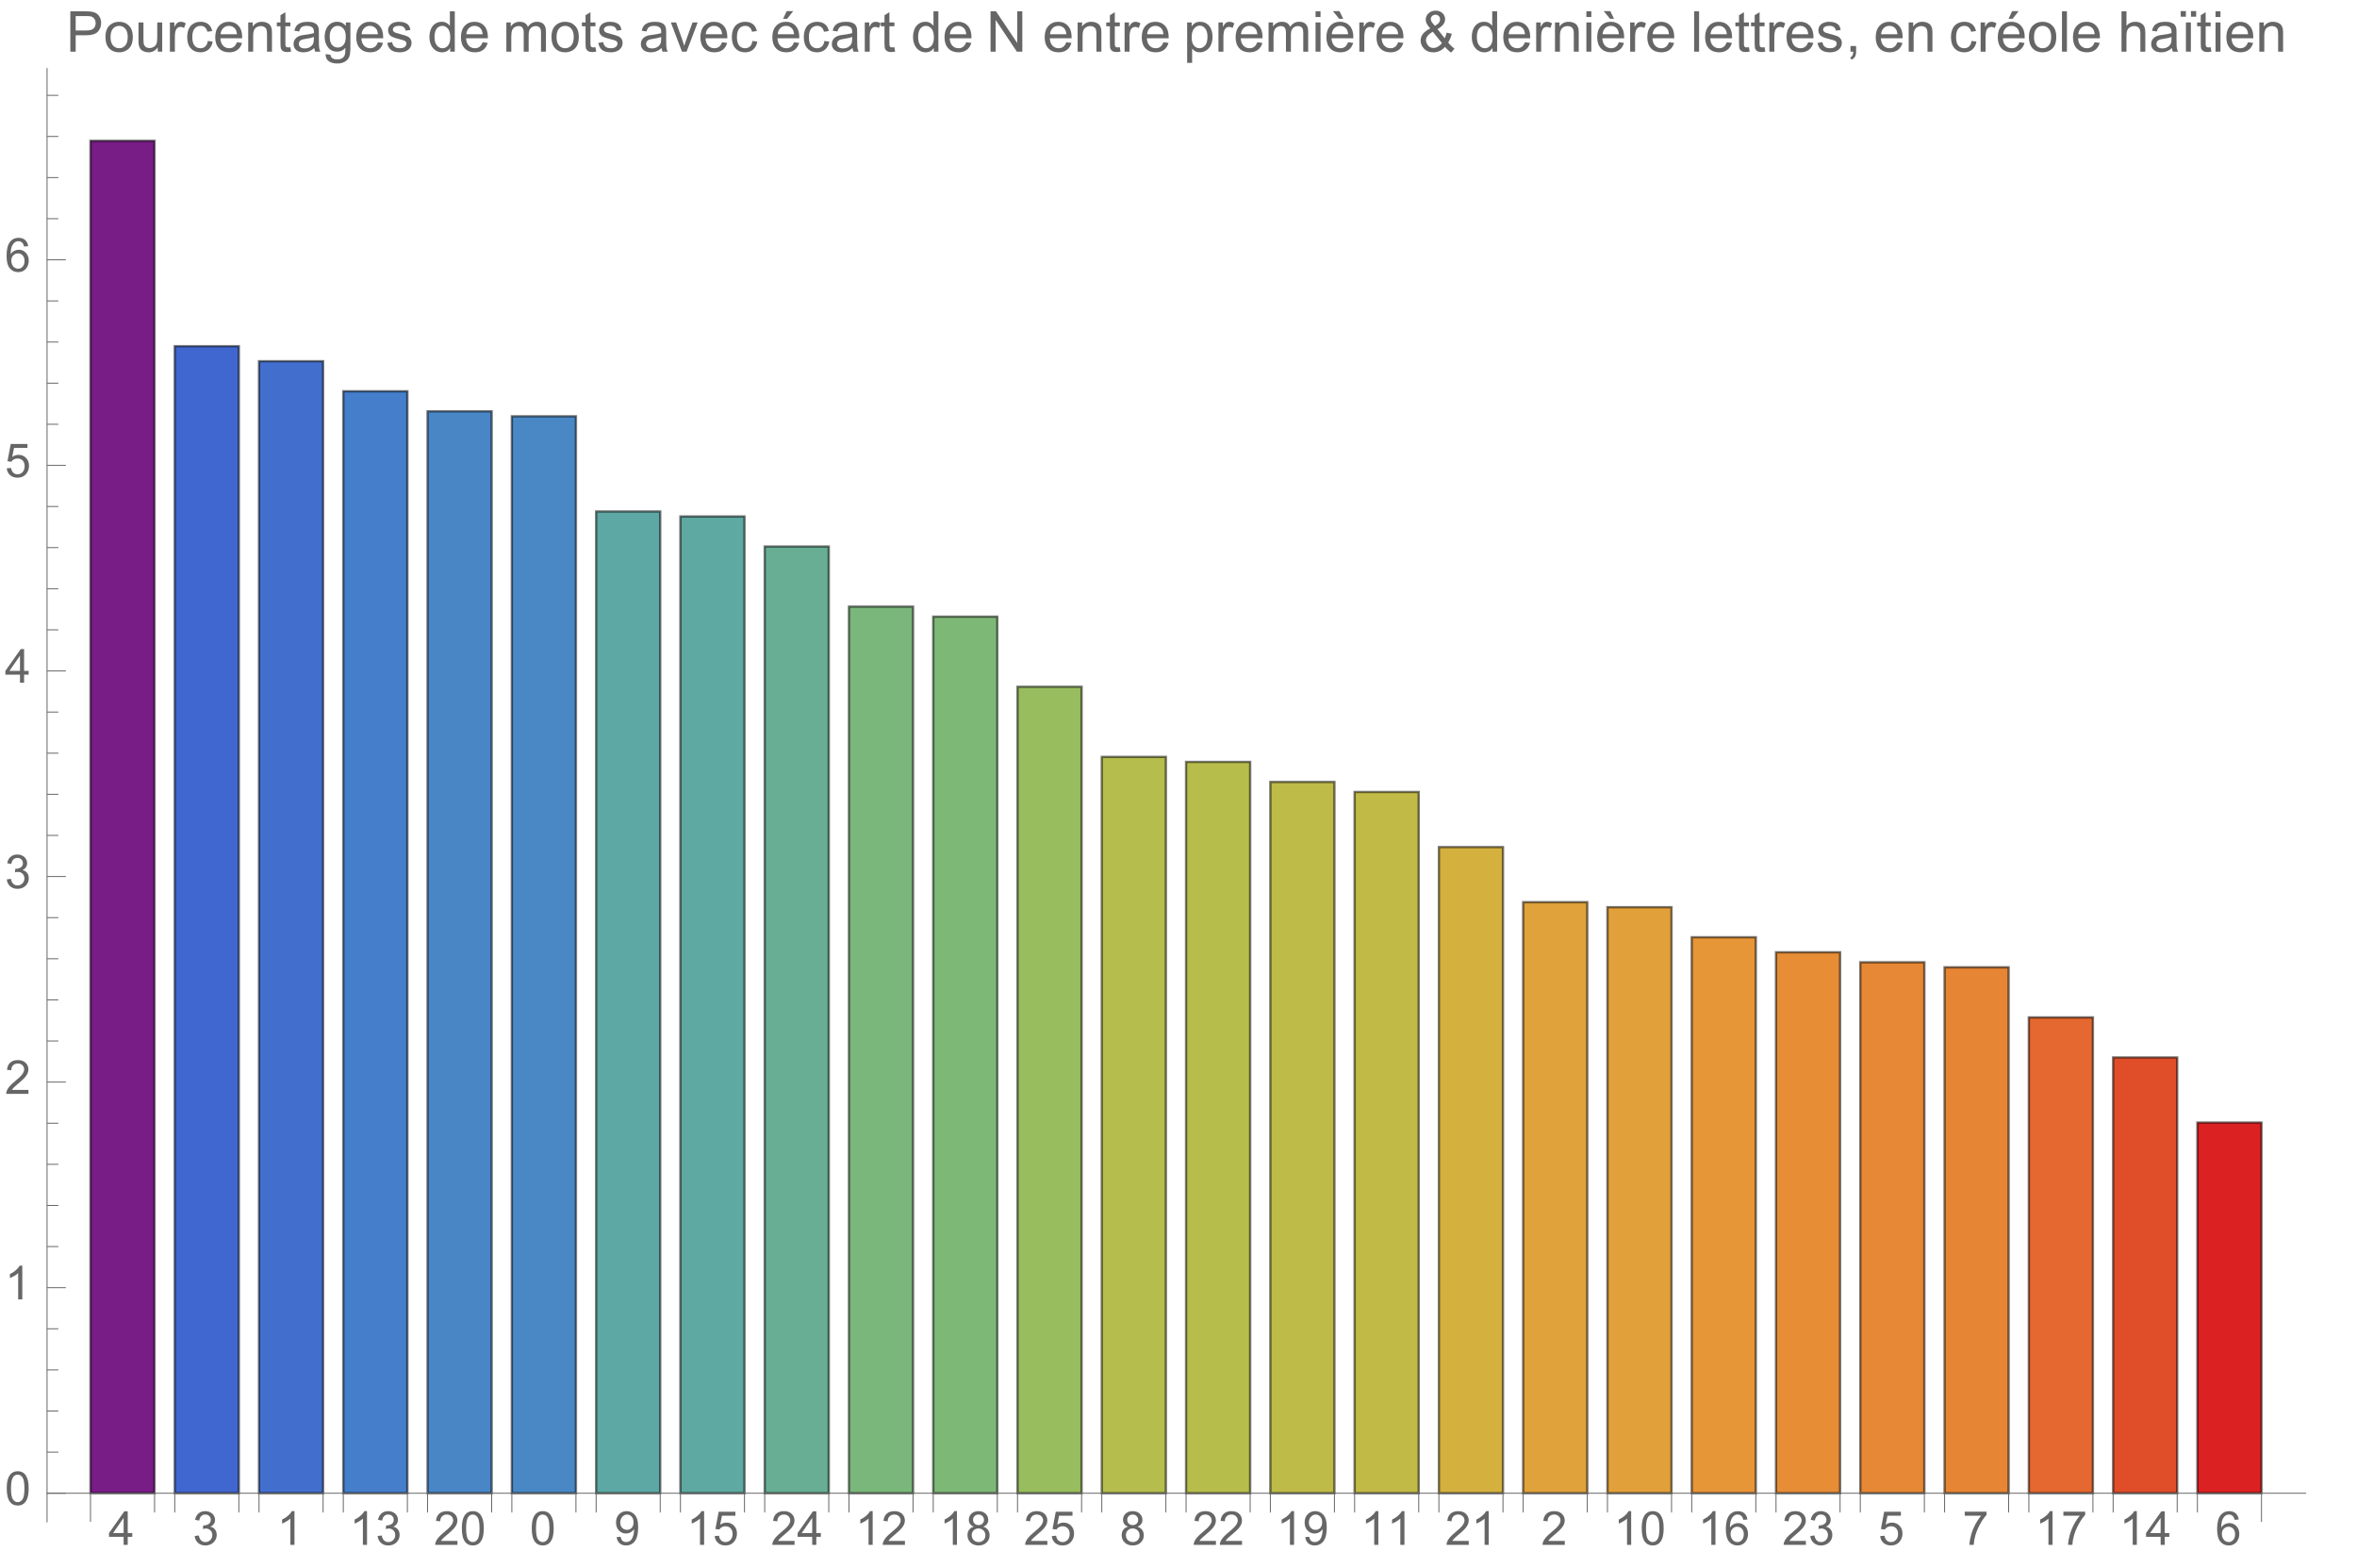 <svg preserveAspectRatio="xMidYMin" viewBox="0 0 502 334" xmlns="http://www.w3.org/2000/svg" xmlns:xlink="http://www.w3.org/1999/xlink"><symbol id="a" overflow="visible"><path d="m3.234 0v-1.715h-3.109v-.805l3.27-4.637h.715v4.637h.969v.805h-.969v1.715zm0-2.52v-3.227l-2.242 3.227zm0 0"/></symbol><symbol id="b" overflow="visible"><path d="m.422-1.891.875-.117c.102.5.273.859.516 1.078s.539.328.887.328c.414 0 .762-.141 1.047-.43.285-.285.43-.641.43-1.062 0-.406-.133-.738-.395-1-.266-.262-.602-.391-1.008-.391-.164 0-.371.031-.621.094l.098-.77c.059.008.105.012.141.012.375 0 .715-.102 1.012-.297.301-.195.449-.496.449-.902 0-.32-.109-.59-.328-.801-.219-.211-.496-.316-.844-.316-.34 0-.625.105-.852.324-.23.215-.375.535-.441.965l-.879-.156c.109-.59.352-1.047.734-1.371.379-.324.852-.484 1.418-.484.391 0 .75.082 1.082.25.328.168.578.398.754.688.172.289.262.598.262.922 0 .309-.086.594-.25.844-.168.254-.414.457-.738.609.422.098.754.297.988.605.234.309.352.691.352 1.156 0 .625-.23 1.152-.688 1.59-.453.434-1.031.648-1.727.648-.629 0-1.148-.184-1.566-.559-.414-.375-.652-.859-.707-1.457zm0 0"/></symbol><symbol id="c" overflow="visible"><path d="m3.727 0h-.879v-5.602c-.211.203-.488.406-.832.605-.344.203-.652.355-.926.457v-.852c.492-.23.922-.512 1.289-.84.367-.328.629-.648.781-.957h.566zm0 0"/></symbol><symbol id="d" overflow="visible"><path d="m5.035-.844v.844h-4.73c-.008-.211.027-.414.102-.609.121-.324.312-.641.578-.953s.648-.672 1.148-1.086c.777-.637 1.305-1.141 1.578-1.516.273-.371.41-.723.41-1.055 0-.348-.125-.645-.375-.883-.246-.238-.574-.359-.973-.359-.422 0-.762.129-1.016.383-.254.254-.383.605-.387 1.055l-.902-.094c.062-.672.293-1.188.699-1.539.402-.355.945-.531 1.625-.531.688 0 1.23.191 1.629.57.402.383.602.855.602 1.418 0 .285-.059.566-.176.844-.117.277-.312.566-.582.875-.273.305-.723.727-1.355 1.258-.527.441-.867.742-1.016.902-.148.156-.273.316-.371.477zm0 0"/></symbol><symbol id="e" overflow="visible"><path d="m.414-3.531c0-.844.09-1.527.262-2.043.176-.516.434-.914.777-1.191.344-.281.773-.422 1.297-.422.383 0 .719.078 1.008.23.289.156.531.379.719.672.188.289.336.645.445 1.062.109.418.16.984.16 1.691 0 .84-.086 1.52-.258 2.035s-.43.914-.773 1.195c-.344.281-.777.422-1.301.422-.691 0-1.234-.246-1.625-.742-.473-.594-.711-1.566-.711-2.91zm.906 0c0 1.176.137 1.957.41 2.348.277.387.613.582 1.02.582.402 0 .742-.195 1.016-.586.277-.391.414-1.172.414-2.344 0-1.18-.137-1.961-.414-2.348-.273-.387-.617-.582-1.027-.582-.402 0-.727.172-.965.516-.305.434-.453 1.238-.453 2.414zm0 0"/></symbol><symbol id="f" overflow="visible"><path d="m.547-1.656.844-.078c.07.398.211.688.41.867.203.18.461.266.777.266.27 0 .508-.062.711-.184.203-.125.371-.289.5-.496.129-.207.238-.484.328-.836.086-.352.133-.711.133-1.078 0-.039-.004-.094-.008-.172-.176.277-.414.504-.719.68-.305.172-.633.262-.988.262-.594 0-1.094-.215-1.504-.645-.41-.43-.617-.996-.617-1.699 0-.727.215-1.312.645-1.754.426-.441.965-.664 1.605-.664.469 0 .895.125 1.277.375.387.25.68.609.879 1.074.203.465.301 1.133.301 2.012 0 .914-.098 1.645-.297 2.188-.199.539-.492.953-.887 1.234-.391.285-.852.426-1.379.426-.559 0-1.016-.156-1.371-.465-.355-.312-.57-.75-.641-1.312zm3.598-3.156c0-.508-.133-.906-.402-1.203-.27-.297-.59-.445-.969-.445-.391 0-.73.16-1.02.48-.289.316-.434.73-.434 1.238 0 .457.137.828.41 1.113.277.285.613.426 1.02.426s.742-.141 1.004-.426c.262-.285.391-.68.391-1.184zm0 0"/></symbol><symbol id="g" overflow="visible"><path d="m.414-1.875.922-.078c.07.449.23.785.477 1.012.25.227.551.34.902.34.422 0 .781-.16 1.074-.477.293-.32.438-.742.438-1.27 0-.504-.141-.898-.422-1.188-.281-.289-.648-.434-1.105-.434-.281 0-.539.062-.766.191-.227.129-.406.297-.535.5l-.828-.105.695-3.68h3.559v.844h-2.855l-.387 1.922c.43-.301.879-.449 1.352-.449.625 0 1.152.215 1.582.648s.645.992.645 1.672c0 .648-.188 1.207-.566 1.68-.457.578-1.086.867-1.879.867-.652 0-1.184-.18-1.594-.547-.41-.363-.648-.848-.707-1.449zm0 0"/></symbol><symbol id="h" overflow="visible"><path d="m1.766-3.883c-.363-.133-.633-.324-.809-.57s-.262-.543-.262-.891c0-.52.184-.957.559-1.312s.875-.531 1.496-.531c.625 0 1.125.18 1.508.543.383.363.57.805.57 1.328 0 .332-.086.621-.262.867-.172.246-.438.434-.793.566.441.145.773.375 1.004.695.23.32.344.699.344 1.141 0 .613-.215 1.129-.648 1.543-.434.418-1.004.625-1.707.625-.707 0-1.277-.207-1.711-.625-.434-.418-.648-.941-.648-1.566 0-.465.117-.855.352-1.168.238-.316.574-.531 1.008-.645zm-.172-1.488c0 .34.105.613.324.832.219.215.504.32.852.32.34 0 .613-.105.832-.32.215-.211.324-.473.324-.781 0-.324-.113-.594-.336-.816-.223-.219-.5-.328-.832-.328-.336 0-.613.105-.836.324-.219.215-.328.469-.328.77zm-.285 3.305c0 .25.059.496.18.73.117.234.293.414.527.543.234.129.488.191.758.191.422 0 .766-.133 1.039-.406.273-.27.41-.613.41-1.027 0-.426-.141-.773-.422-1.051-.281-.277-.633-.414-1.059-.414-.414 0-.754.137-1.027.41-.27.273-.406.613-.406 1.023zm0 0"/></symbol><symbol id="i" overflow="visible"><path d="m4.977-5.406-.875.07c-.078-.344-.188-.598-.332-.754-.238-.25-.531-.375-.879-.375-.281 0-.527.078-.738.234-.277.203-.492.496-.652.883-.16.387-.242.941-.25 1.656.211-.324.469-.562.777-.719.305-.156.625-.234.961-.234.586 0 1.086.215 1.496.648.414.43.617.988.617 1.672 0 .449-.098.867-.289 1.254-.195.383-.461.68-.797.883-.34.207-.727.309-1.156.309-.73 0-1.328-.27-1.789-.809-.461-.539-.695-1.426-.695-2.664 0-1.383.258-2.387.766-3.016.445-.547 1.047-.82 1.805-.82.562 0 1.023.156 1.383.473s.574.754.648 1.309zm-3.59 3.086c0 .305.062.594.191.871.129.277.309.488.539.633.234.145.477.215.73.215.371 0 .688-.148.957-.449.266-.301.398-.707.398-1.219 0-.496-.133-.887-.395-1.172-.262-.285-.598-.426-.996-.426s-.734.141-1.012.426c-.277.285-.414.66-.414 1.121zm0 0"/></symbol><symbol id="j" overflow="visible"><path d="m.473-6.219v-.848h4.637v.684c-.457.484-.91 1.129-1.355 1.934-.449.805-.793 1.633-1.039 2.48-.176.602-.289 1.258-.336 1.969h-.902c.008-.562.117-1.242.328-2.039.211-.797.516-1.57.914-2.309.395-.742.816-1.363 1.262-1.871zm0 0"/></symbol><symbol id="k" overflow="visible"><path d="m.926 0v-8.59h3.238c.57 0 1.008.027 1.309.082.422.07.777.203 1.059.402.285.195.516.473.691.828.172.355.262.746.262 1.172 0 .73-.234 1.348-.699 1.855-.465.504-1.305.758-2.52.758h-2.203v3.492zm1.137-4.508h2.219c.734 0 1.258-.133 1.566-.406.309-.273.465-.66.465-1.156 0-.359-.094-.668-.273-.922-.184-.258-.422-.426-.719-.508-.191-.051-.547-.078-1.062-.078h-2.195zm0 0"/></symbol><symbol id="l" overflow="visible"><path d="m.398-3.109c0-1.152.32-2.008.961-2.562.535-.461 1.188-.691 1.957-.691.855 0 1.555.281 2.098.84.543.562.812 1.336.812 2.324 0 .801-.117 1.43-.359 1.891-.238.457-.59.816-1.047 1.066-.461.254-.961.383-1.504.383-.871 0-1.574-.281-2.113-.836-.535-.559-.805-1.367-.805-2.414zm1.086 0c0 .797.172 1.391.52 1.789.348.395.785.594 1.312.594.523 0 .957-.199 1.309-.598.348-.398.52-1.004.52-1.824 0-.77-.176-1.352-.523-1.746-.352-.398-.785-.598-1.305-.598-.527 0-.965.199-1.312.594-.348.395-.52.992-.52 1.789zm0 0"/></symbol><symbol id="m" overflow="visible"><path d="m4.867 0v-.914c-.484.703-1.141 1.055-1.973 1.055-.367 0-.711-.07-1.027-.211-.32-.141-.555-.316-.711-.531-.152-.211-.262-.473-.324-.781-.043-.207-.066-.535-.066-.984v-3.855h1.055v3.449c0 .551.023.922.066 1.117.066.277.207.492.422.652.215.156.48.238.797.238.316 0 .613-.082.891-.246.277-.16.473-.383.59-.66.113-.281.172-.688.172-1.219v-3.332h1.055v6.223zm0 0"/></symbol><symbol id="n" overflow="visible"><path d="m.781 0v-6.223h.945v.941c.242-.441.469-.73.672-.871.207-.141.43-.211.68-.211.355 0 .715.113 1.082.34l-.363.977c-.258-.152-.516-.227-.773-.227-.23 0-.438.07-.621.207-.184.141-.316.332-.395.578-.117.375-.172.785-.172 1.23v3.258zm0 0"/></symbol><symbol id="o" overflow="visible"><path d="m4.852-2.281 1.039.137c-.113.715-.406 1.273-.871 1.68-.469.402-1.043.605-1.723.605-.852 0-1.535-.277-2.051-.836-.52-.555-.777-1.352-.777-2.391 0-.672.109-1.262.336-1.766.223-.504.559-.883 1.016-1.133.453-.254.949-.379 1.484-.379.676 0 1.227.172 1.656.512.43.344.707.828.828 1.457l-1.023.16c-.098-.418-.273-.734-.52-.945-.25-.211-.551-.316-.902-.316-.531 0-.961.191-1.293.57-.332.383-.496.984-.496 1.809 0 .836.156 1.445.477 1.82.32.379.742.57 1.258.57.414 0 .758-.125 1.035-.383.277-.254.453-.641.527-1.172zm0 0"/></symbol><symbol id="p" overflow="visible"><path d="m5.051-2.004 1.09.137c-.172.637-.492 1.129-.953 1.48-.465.352-1.062.527-1.781.527-.91 0-1.633-.281-2.168-.84-.531-.562-.801-1.348-.801-2.359 0-1.047.273-1.859.812-2.438s1.234-.867 2.094-.867c.832 0 1.516.285 2.039.848.527.566.793 1.367.793 2.391 0 .062-.004.156-.004.281h-4.641c.039.684.23 1.211.578 1.57.348.363.781.547 1.301.547.387 0 .715-.102.988-.305.273-.203.492-.527.652-.973zm-3.465-1.707h3.477c-.047-.523-.18-.914-.398-1.176-.336-.406-.773-.609-1.305-.609-.484 0-.895.16-1.223.488-.332.324-.512.758-.551 1.297zm0 0"/></symbol><symbol id="q" overflow="visible"><path d="m.789 0v-6.223h.953v.887c.457-.684 1.117-1.027 1.977-1.027.375 0 .723.066 1.035.203.316.133.551.309.707.527s.266.48.328.781c.039.195.059.539.059 1.023v3.828h-1.055v-3.785c0-.43-.043-.75-.121-.965-.082-.211-.23-.383-.438-.508-.211-.129-.453-.191-.734-.191-.449 0-.84.145-1.164.426-.328.285-.492.828-.492 1.625v3.398zm0 0"/></symbol><symbol id="r" overflow="visible"><path d="m3.094-.945.152.934c-.297.062-.562.094-.797.094-.383 0-.68-.059-.891-.184-.211-.121-.359-.277-.445-.477-.086-.195-.129-.609-.129-1.242v-3.582h-.773v-.82h.773v-1.543l1.047-.633v2.176h1.062v.82h-1.062v3.637c0 .301.02.496.059.582.035.086.098.152.18.207.086.051.207.074.363.074.117 0 .27-.012.461-.043zm0 0"/></symbol><symbol id="s" overflow="visible"><path d="m4.852-.766c-.391.332-.766.562-1.129.703-.359.137-.746.203-1.16.203-.684 0-1.211-.168-1.578-.5-.367-.336-.551-.762-.551-1.281 0-.305.07-.582.207-.836.141-.25.32-.453.547-.605.223-.152.477-.27.758-.348.207-.055.52-.105.938-.156.852-.102 1.477-.223 1.883-.363.004-.145.004-.238.004-.277 0-.43-.098-.73-.301-.906-.27-.238-.668-.359-1.199-.359-.496 0-.863.09-1.098.262-.238.176-.414.48-.523.926l-1.031-.141c.094-.441.246-.801.461-1.07.215-.273.523-.48.93-.629.406-.145.879-.219 1.414-.219.531 0 .961.062 1.297.188.332.125.574.281.73.473.156.188.266.43.328.719.035.18.051.5.051.969v1.406c0 .98.023 1.602.07 1.863.043.258.133.508.266.746h-1.102c-.109-.219-.18-.477-.211-.766zm-.086-2.359c-.383.156-.961.289-1.727.398-.434.062-.738.133-.918.211-.18.078-.316.195-.418.344-.098.152-.145.32-.145.5 0 .281.105.516.32.703.211.188.523.281.934.281.406 0 .766-.086 1.086-.266.316-.176.547-.422.695-.727.113-.238.172-.594.172-1.055zm0 0"/></symbol><symbol id="t" overflow="visible"><path d="m.598.516 1.027.152c.043.316.16.547.355.691.262.195.621.293 1.074.293.488 0 .863-.098 1.129-.293s.445-.469.539-.82c.055-.215.082-.664.074-1.352-.461.543-1.031.812-1.719.812-.855 0-1.52-.309-1.988-.926-.469-.617-.703-1.355-.703-2.223 0-.594.105-1.141.324-1.641.215-.504.523-.891.934-1.164.406-.273.887-.41 1.438-.41.734 0 1.34.297 1.816.891v-.75h.973v5.379c0 .969-.098 1.656-.297 2.059-.195.406-.508.723-.938.957-.426.234-.953.352-1.578.352-.742 0-1.34-.164-1.801-.5-.457-.332-.676-.836-.66-1.508zm.871-3.738c0 .816.164 1.41.488 1.785s.73.562 1.219.562c.484 0 .891-.184 1.219-.559.328-.371.492-.957.492-1.754 0-.762-.168-1.336-.508-1.723-.336-.387-.746-.582-1.223-.582-.469 0-.867.191-1.195.574-.328.379-.492.945-.492 1.695zm0 0"/></symbol><symbol id="u" overflow="visible"><path d="m.367-1.859 1.047-.164c.059.418.219.742.488.961.266.223.641.336 1.121.336.484 0 .844-.098 1.078-.297.234-.195.352-.43.352-.695 0-.238-.102-.422-.312-.562-.145-.094-.5-.211-1.078-.355-.773-.195-1.309-.363-1.605-.508-.301-.141-.527-.34-.68-.59-.156-.254-.23-.531-.23-.836 0-.277.062-.535.188-.77.129-.238.301-.434.52-.59.164-.121.387-.223.672-.309.281-.082.586-.125.91-.125.488 0 .918.07 1.285.211.371.141.645.332.816.57.176.242.297.562.367.965l-1.031.141c-.047-.32-.184-.57-.41-.75-.223-.18-.543-.27-.949-.27-.484 0-.832.082-1.039.238-.207.16-.312.352-.312.562 0 .137.047.262.133.371.086.113.219.207.402.281.105.039.418.129.934.27.746.199 1.266.363 1.559.488.297.129.527.312.695.555.168.242.254.543.254.902 0 .352-.105.684-.309.992-.207.312-.504.551-.887.723-.387.168-.828.254-1.312.254-.809 0-1.426-.168-1.852-.504-.422-.336-.695-.832-.812-1.496zm0 0"/></symbol><symbol id="v" overflow="visible"><path d="m4.828 0v-.785c-.395.617-.977.926-1.742.926-.496 0-.949-.137-1.367-.41-.414-.273-.738-.656-.965-1.145-.23-.492-.344-1.055-.344-1.691 0-.621.105-1.184.309-1.691.207-.504.52-.891.934-1.164.414-.27.879-.402 1.387-.402.375 0 .711.078 1.004.238.293.156.531.363.715.617v-3.082h1.047v8.59zm-3.336-3.105c0 .797.172 1.395.508 1.785.336.395.73.594 1.188.594.461 0 .852-.188 1.176-.566.32-.375.48-.949.48-1.723 0-.852-.164-1.477-.492-1.875-.328-.398-.73-.602-1.211-.602-.469 0-.859.195-1.176.578-.312.383-.473.984-.473 1.809zm0 0"/></symbol><symbol id="w" overflow="visible"><path d="m.789 0v-6.223h.945v.871c.195-.305.453-.547.781-.734.324-.184.691-.277 1.105-.277.461 0 .84.098 1.133.285.297.191.504.461.625.805.492-.727 1.133-1.09 1.922-1.09.617 0 1.09.172 1.426.512.332.344.496.867.496 1.578v4.273h-1.051v-3.922c0-.422-.031-.723-.102-.91-.066-.184-.191-.332-.371-.449-.18-.113-.391-.168-.633-.168-.438 0-.801.145-1.09.438-.289.289-.434.754-.434 1.395v3.617h-1.055v-4.043c0-.469-.086-.82-.258-1.055s-.453-.352-.844-.352c-.297 0-.57.078-.824.234-.25.156-.434.387-.547.684-.113.301-.172.734-.172 1.305v3.227zm0 0"/></symbol><symbol id="x" overflow="visible"><path d="m2.52 0-2.367-6.223h1.113l1.336 3.727c.145.402.277.82.398 1.254.094-.328.227-.723.391-1.184l1.383-3.797h1.086l-2.355 6.223zm0 0"/></symbol><symbol id="y" overflow="visible"><path d="m5.051-2.004 1.09.137c-.172.637-.492 1.129-.953 1.48-.465.352-1.062.527-1.781.527-.91 0-1.633-.281-2.168-.84-.531-.562-.801-1.348-.801-2.359 0-1.047.273-1.859.812-2.438s1.234-.867 2.094-.867c.832 0 1.516.285 2.039.848.527.566.793 1.367.793 2.391 0 .062-.004.156-.004.281h-4.641c.039.684.23 1.211.578 1.57.348.363.781.547 1.301.547.387 0 .715-.102.988-.305.273-.203.492-.527.652-.973zm-3.465-1.707h3.477c-.047-.523-.18-.914-.398-1.176-.336-.406-.773-.609-1.305-.609-.484 0-.895.16-1.223.488-.332.324-.512.758-.551 1.297zm1.141-3.285.777-1.641h1.383l-1.289 1.641zm0 0"/></symbol><symbol id="z" overflow="visible"><path d="m.914 0v-8.59h1.164l4.516 6.746v-6.746h1.086v8.59h-1.164l-4.512-6.75v6.75zm0 0"/></symbol><symbol id="A" overflow="visible"><path d="m.789 2.383v-8.605h.961v.809c.227-.316.484-.555.77-.711.285-.16.629-.238 1.035-.238.531 0 1 .137 1.406.41s.715.66.922 1.156c.207.5.312 1.047.312 1.641 0 .637-.117 1.207-.344 1.719-.23.508-.562.898-.996 1.172-.438.27-.895.406-1.375.406-.352 0-.668-.074-.945-.223-.281-.148-.512-.336-.691-.562v3.027zm.957-5.461c0 .801.16 1.395.488 1.777.324.383.715.574 1.176.574.469 0 .871-.199 1.203-.594.336-.398.504-1.012.504-1.844 0-.793-.164-1.387-.492-1.781-.324-.395-.715-.594-1.168-.594-.449 0-.848.211-1.191.633-.348.418-.52 1.031-.52 1.828zm0 0"/></symbol><symbol id="B" overflow="visible"><path d="m.797-7.375v-1.215h1.055v1.215zm0 7.375v-6.223h1.055v6.223zm0 0"/></symbol><symbol id="C" overflow="visible"><path d="m5.051-2.004 1.09.137c-.172.637-.492 1.129-.953 1.48-.465.352-1.062.527-1.781.527-.91 0-1.633-.281-2.168-.84-.531-.562-.801-1.348-.801-2.359 0-1.047.273-1.859.812-2.438s1.234-.867 2.094-.867c.832 0 1.516.285 2.039.848.527.566.793 1.367.793 2.391 0 .062-.004.156-.004.281h-4.641c.039.684.23 1.211.578 1.57.348.363.781.547 1.301.547.387 0 .715-.102.988-.305.273-.203.492-.527.652-.973zm-3.465-1.707h3.477c-.047-.523-.18-.914-.398-1.176-.336-.406-.773-.609-1.305-.609-.484 0-.895.16-1.223.488-.332.324-.512.758-.551 1.297zm2.434-3.285h-.848l-1.355-1.641h1.41zm0 0"/></symbol><symbol id="D" overflow="visible"><path d="m5.703-1.016c-.348.387-.727.68-1.141.871-.41.195-.852.293-1.328.293-.879 0-1.578-.297-2.094-.891-.418-.484-.625-1.027-.625-1.625 0-.531.172-1.012.512-1.438.344-.43.855-.805 1.535-1.129-.387-.445-.648-.809-.773-1.082-.129-.277-.195-.547-.195-.805 0-.516.203-.965.605-1.344.406-.383.914-.57 1.527-.57.586 0 1.066.18 1.438.539.375.359.562.789.562 1.293 0 .816-.543 1.512-1.625 2.09l1.539 1.965c.176-.344.312-.742.414-1.195l1.094.234c-.188.75-.441 1.367-.762 1.852.395.523.84.965 1.34 1.316l-.707.84c-.426-.273-.863-.676-1.316-1.215zm-2.148-4.477c.457-.27.754-.504.891-.707.133-.203.203-.426.203-.676 0-.293-.094-.531-.281-.715-.184-.188-.414-.277-.695-.277-.285 0-.52.09-.711.273-.188.184-.281.406-.281.672 0 .133.031.273.102.422.066.145.172.301.305.465zm1.484 3.648-1.934-2.398c-.57.34-.957.656-1.152.945-.199.293-.301.578-.301.867 0 .348.137.707.418 1.082.277.375.668.562 1.176.562.316 0 .645-.098.98-.297.34-.195.609-.449.812-.762zm0 0"/></symbol><symbol id="E" overflow="visible"><path d="m.766 0v-8.59h1.055v8.59zm0 0"/></symbol><symbol id="F" overflow="visible"><path d="m1.066 0v-1.203h1.199v1.203c0 .441-.078.797-.234 1.07-.156.27-.402.48-.742.629l-.293-.449c.223-.098.387-.242.492-.434.105-.188.164-.461.176-.816zm0 0"/></symbol><symbol id="G" overflow="visible"><path d="m.789 0v-8.59h1.055v3.082c.492-.57 1.117-.855 1.867-.855.461 0 .859.09 1.199.273.34.18.582.434.73.754.145.32.219.781.219 1.391v3.945h-1.055v-3.945c0-.527-.113-.91-.344-1.148-.227-.242-.551-.359-.969-.359-.312 0-.605.078-.883.242-.273.16-.469.383-.586.656-.117.277-.18.664-.18 1.148v3.406zm0 0"/></symbol><symbol id="H" overflow="visible"><path d="m1.16 0v-6.223h1.055v6.223zm-1.105-7.441v-1.199h1.102v1.199zm2.184 0v-1.199h1.102v1.199zm0 0"/></symbol><g transform="translate(-66 -5)"><path d="m85.27 323.008v-288.023h13.648v288.023zm0 0" fill="#781c86" stroke="#781c86" stroke-linecap="square" stroke-miterlimit="3.25" stroke-width=".03"/><path d="m85.27 323.008v-288.023h13.648v288.023zm0 0" style="fill:none;stroke-width:.5;stroke-linecap:square;stroke:#000;stroke-opacity:.518;stroke-miterlimit:3.25"/><path d="m103.219 323.008v-244.285h13.648v244.285zm0 0" fill="#4067cf" stroke="#4067cf" stroke-linecap="square" stroke-miterlimit="3.25" stroke-width=".03"/><path d="m103.219 323.008v-244.285h13.648v244.285zm0 0" style="fill:none;stroke-width:.5;stroke-linecap:square;stroke:#000;stroke-opacity:.518;stroke-miterlimit:3.25"/><path d="m121.168 323.008v-241.086h13.648v241.086zm0 0" fill="#426fce" stroke="#426fce" stroke-linecap="square" stroke-miterlimit="3.25" stroke-width=".03"/><path d="m121.168 323.008v-241.086h13.648v241.086zm0 0" style="fill:none;stroke-width:.5;stroke-linecap:square;stroke:#000;stroke-opacity:.518;stroke-miterlimit:3.25"/><path d="m139.117 323.008v-234.684h13.648v234.684zm0 0" fill="#457ecb" stroke="#457ecb" stroke-linecap="square" stroke-miterlimit="3.25" stroke-width=".03"/><path d="m139.117 323.008v-234.684h13.648v234.684zm0 0" style="fill:none;stroke-width:.5;stroke-linecap:square;stroke:#000;stroke-opacity:.518;stroke-miterlimit:3.25"/><path d="m157.066 323.008v-230.418h13.648v230.418zm0 0" fill="#4886c6" stroke="#4886c6" stroke-linecap="square" stroke-miterlimit="3.25" stroke-width=".03"/><path d="m157.066 323.008v-230.418h13.648v230.418zm0 0" style="fill:none;stroke-width:.5;stroke-linecap:square;stroke:#000;stroke-opacity:.518;stroke-miterlimit:3.25"/><path d="m175.016 323.008v-229.352h13.648v229.352zm0 0" fill="#4988c5" stroke="#4988c5" stroke-linecap="square" stroke-miterlimit="3.25" stroke-width=".03"/><path d="m175.016 323.008v-229.352h13.648v229.352zm0 0" style="fill:none;stroke-width:.5;stroke-linecap:square;stroke:#000;stroke-opacity:.518;stroke-miterlimit:3.25"/><path d="m192.969 323.008v-209.082h13.645v209.082zm0 0" fill="#5da8a4" stroke="#5da8a4" stroke-linecap="square" stroke-miterlimit="3.25" stroke-width=".03"/><path d="m192.969 323.008v-209.082h13.645v209.082zm0 0" style="fill:none;stroke-width:.5;stroke-linecap:square;stroke:#000;stroke-opacity:.518;stroke-miterlimit:3.25"/><path d="m210.918 323.008v-208.016h13.645v208.016zm0 0" fill="#5ea9a1" stroke="#5ea9a1" stroke-linecap="square" stroke-miterlimit="3.25" stroke-width=".03"/><path d="m210.918 323.008v-208.016h13.645v208.016zm0 0" style="fill:none;stroke-width:.5;stroke-linecap:square;stroke:#000;stroke-opacity:.518;stroke-miterlimit:3.25"/><path d="m228.867 323.008v-201.617h13.645v201.617zm0 0" fill="#67ae94" stroke="#67ae94" stroke-linecap="square" stroke-miterlimit="3.25" stroke-width=".03"/><path d="m228.867 323.008v-201.617h13.645v201.617zm0 0" style="fill:none;stroke-width:.5;stroke-linecap:square;stroke:#000;stroke-opacity:.518;stroke-miterlimit:3.25"/><path d="m246.816 323.008v-188.816h13.645v188.816zm0 0" fill="#7ab77b" stroke="#7ab77b" stroke-linecap="square" stroke-miterlimit="3.25" stroke-width=".03"/><path d="m246.816 323.008v-188.816h13.645v188.816zm0 0" style="fill:none;stroke-width:.5;stroke-linecap:square;stroke:#000;stroke-opacity:.518;stroke-miterlimit:3.25"/><path d="m264.766 323.008v-186.68h13.645v186.68zm0 0" fill="#7eb877" stroke="#7eb877" stroke-linecap="square" stroke-miterlimit="3.25" stroke-width=".03"/><path d="m264.766 323.008v-186.68h13.645v186.68zm0 0" style="fill:none;stroke-width:.5;stroke-linecap:square;stroke:#000;stroke-opacity:.518;stroke-miterlimit:3.25"/><path d="m282.715 323.008v-171.746h13.645v171.746zm0 0" fill="#98bd5e" stroke="#98bd5e" stroke-linecap="square" stroke-miterlimit="3.25" stroke-width=".03"/><path d="m282.715 323.008v-171.746h13.645v171.746zm0 0" style="fill:none;stroke-width:.5;stroke-linecap:square;stroke:#000;stroke-opacity:.518;stroke-miterlimit:3.25"/><path d="m300.664 323.008v-156.812h13.648v156.812zm0 0" fill="#b5bd4c" stroke="#b5bd4c" stroke-linecap="square" stroke-miterlimit="3.25" stroke-width=".03"/><path d="m300.664 323.008v-156.812h13.648v156.812zm0 0" style="fill:none;stroke-width:.5;stroke-linecap:square;stroke:#000;stroke-opacity:.518;stroke-miterlimit:3.25"/><path d="m318.613 323.008v-155.746h13.648v155.746zm0 0" fill="#b7bd4b" stroke="#b7bd4b" stroke-linecap="square" stroke-miterlimit="3.25" stroke-width=".03"/><path d="m318.613 323.008v-155.746h13.648v155.746zm0 0" style="fill:none;stroke-width:.5;stroke-linecap:square;stroke:#000;stroke-opacity:.518;stroke-miterlimit:3.25"/><path d="m336.562 323.008v-151.477h13.648v151.477zm0 0" fill="#bebb48" stroke="#bebb48" stroke-linecap="square" stroke-miterlimit="3.25" stroke-width=".03"/><path d="m336.562 323.008v-151.477h13.648v151.477zm0 0" style="fill:none;stroke-width:.5;stroke-linecap:square;stroke:#000;stroke-opacity:.518;stroke-miterlimit:3.25"/><path d="m354.512 323.008v-149.344h13.648v149.344zm0 0" fill="#c2ba46" stroke="#c2ba46" stroke-linecap="square" stroke-miterlimit="3.25" stroke-width=".03"/><path d="m354.512 323.008v-149.344h13.648v149.344zm0 0" style="fill:none;stroke-width:.5;stroke-linecap:square;stroke:#000;stroke-opacity:.518;stroke-miterlimit:3.25"/><path d="m372.461 323.008v-137.609h13.648v137.609zm0 0" fill="#d4b13f" stroke="#d4b13f" stroke-linecap="square" stroke-miterlimit="3.25" stroke-width=".03"/><path d="m372.461 323.008v-137.609h13.648v137.609zm0 0" style="fill:none;stroke-width:.5;stroke-linecap:square;stroke:#000;stroke-opacity:.518;stroke-miterlimit:3.25"/><path d="m390.41 323.008v-125.875h13.648v125.875zm0 0" fill="#e0a23a" stroke="#e0a23a" stroke-linecap="square" stroke-miterlimit="3.25" stroke-width=".03"/><path d="m390.41 323.008v-125.875h13.648v125.875zm0 0" style="fill:none;stroke-width:.5;stroke-linecap:square;stroke:#000;stroke-opacity:.518;stroke-miterlimit:3.25"/><path d="m408.359 323.008v-124.809h13.648v124.809zm0 0" fill="#e1a03a" stroke="#e1a03a" stroke-linecap="square" stroke-miterlimit="3.25" stroke-width=".03"/><path d="m408.359 323.008v-124.809h13.648v124.809zm0 0" style="fill:none;stroke-width:.5;stroke-linecap:square;stroke:#000;stroke-opacity:.518;stroke-miterlimit:3.25"/><path d="m426.312 323.008v-118.41h13.645v118.41zm0 0" fill="#e69537" stroke="#e69537" stroke-linecap="square" stroke-miterlimit="3.25" stroke-width=".03"/><path d="m426.312 323.008v-118.41h13.645v118.41zm0 0" style="fill:none;stroke-width:.5;stroke-linecap:square;stroke:#000;stroke-opacity:.518;stroke-miterlimit:3.25"/><path d="m444.262 323.008v-115.207h13.645v115.207zm0 0" fill="#e68d36" stroke="#e68d36" stroke-linecap="square" stroke-miterlimit="3.25" stroke-width=".03"/><path d="m444.262 323.008v-115.207h13.645v115.207zm0 0" style="fill:none;stroke-width:.5;stroke-linecap:square;stroke:#000;stroke-opacity:.518;stroke-miterlimit:3.25"/><path d="m462.211 323.008v-113.074h13.645v113.074zm0 0" fill="#e68835" stroke="#e68835" stroke-linecap="square" stroke-miterlimit="3.25" stroke-width=".03"/><path d="m462.211 323.008v-113.074h13.645v113.074zm0 0" style="fill:none;stroke-width:.5;stroke-linecap:square;stroke:#000;stroke-opacity:.518;stroke-miterlimit:3.25"/><path d="m480.16 323.008v-112.008h13.645v112.008zm0 0" fill="#e68534" stroke="#e68534" stroke-linecap="square" stroke-miterlimit="3.25" stroke-width=".03"/><path d="m480.16 323.008v-112.008h13.645v112.008zm0 0" style="fill:none;stroke-width:.5;stroke-linecap:square;stroke:#000;stroke-opacity:.518;stroke-miterlimit:3.25"/><path d="m498.109 323.008v-101.34h13.645v101.34zm0 0" fill="#e4682f" stroke="#e4682f" stroke-linecap="square" stroke-miterlimit="3.25" stroke-width=".03"/><path d="m498.109 323.008v-101.34h13.645v101.34zm0 0" style="fill:none;stroke-width:.5;stroke-linecap:square;stroke:#000;stroke-opacity:.518;stroke-miterlimit:3.25"/><path d="m516.059 323.008v-92.809h13.645v92.809zm0 0" fill="#e04d29" stroke="#e04d29" stroke-linecap="square" stroke-miterlimit="3.25" stroke-width=".03"/><path d="m516.059 323.008v-92.809h13.645v92.809zm0 0" style="fill:none;stroke-width:.5;stroke-linecap:square;stroke:#000;stroke-opacity:.518;stroke-miterlimit:3.25"/><path d="m534.008 323.008v-78.938h13.648v78.938zm0 0" fill="#db2122" stroke="#db2122" stroke-linecap="square" stroke-miterlimit="3.25" stroke-width=".03"/><path d="m534.008 323.008v-78.938h13.648v78.938zm0 0" style="fill:none;stroke-width:.5;stroke-linecap:square;stroke:#000;stroke-opacity:.518;stroke-miterlimit:3.25"/><path d="m76.023 323.008h481.062" fill="none" stroke="#666" stroke-linecap="square" stroke-miterlimit="3.25" stroke-width=".2"/><path d="m85.27 323.008v6" fill="none" stroke="#666" stroke-linecap="square" stroke-miterlimit="3.25" stroke-width=".2"/><path d="m547.656 323.008v6" fill="none" stroke="#666" stroke-linecap="square" stroke-miterlimit="3.25" stroke-width=".2"/><path d="m98.918 323.008v4" fill="none" stroke="#666" stroke-linecap="square" stroke-miterlimit="3.25" stroke-width=".2"/><path d="m103.219 323.008v4" fill="none" stroke="#666" stroke-linecap="square" stroke-miterlimit="3.25" stroke-width=".2"/><path d="m116.867 323.008v4" fill="none" stroke="#666" stroke-linecap="square" stroke-miterlimit="3.25" stroke-width=".2"/><path d="m121.168 323.008v4" fill="none" stroke="#666" stroke-linecap="square" stroke-miterlimit="3.25" stroke-width=".2"/><path d="m134.816 323.008v4" fill="none" stroke="#666" stroke-linecap="square" stroke-miterlimit="3.25" stroke-width=".2"/><path d="m139.117 323.008v4" fill="none" stroke="#666" stroke-linecap="square" stroke-miterlimit="3.25" stroke-width=".2"/><path d="m152.766 323.008v4" fill="none" stroke="#666" stroke-linecap="square" stroke-miterlimit="3.25" stroke-width=".2"/><path d="m157.066 323.008v4" fill="none" stroke="#666" stroke-linecap="square" stroke-miterlimit="3.25" stroke-width=".2"/><path d="m170.715 323.008v4" fill="none" stroke="#666" stroke-linecap="square" stroke-miterlimit="3.25" stroke-width=".2"/><path d="m175.016 323.008v4" fill="none" stroke="#666" stroke-linecap="square" stroke-miterlimit="3.25" stroke-width=".2"/><path d="m188.664 323.008v4" fill="none" stroke="#666" stroke-linecap="square" stroke-miterlimit="3.25" stroke-width=".2"/><path d="m192.969 323.008v4" fill="none" stroke="#666" stroke-linecap="square" stroke-miterlimit="3.25" stroke-width=".2"/><path d="m206.613 323.008v4" fill="none" stroke="#666" stroke-linecap="square" stroke-miterlimit="3.25" stroke-width=".2"/><path d="m210.918 323.008v4" fill="none" stroke="#666" stroke-linecap="square" stroke-miterlimit="3.25" stroke-width=".2"/><path d="m224.562 323.008v4" fill="none" stroke="#666" stroke-linecap="square" stroke-miterlimit="3.25" stroke-width=".2"/><path d="m228.867 323.008v4" fill="none" stroke="#666" stroke-linecap="square" stroke-miterlimit="3.25" stroke-width=".2"/><path d="m242.512 323.008v4" fill="none" stroke="#666" stroke-linecap="square" stroke-miterlimit="3.25" stroke-width=".2"/><path d="m246.816 323.008v4" fill="none" stroke="#666" stroke-linecap="square" stroke-miterlimit="3.25" stroke-width=".2"/><path d="m260.461 323.008v4" fill="none" stroke="#666" stroke-linecap="square" stroke-miterlimit="3.25" stroke-width=".2"/><path d="m264.766 323.008v4" fill="none" stroke="#666" stroke-linecap="square" stroke-miterlimit="3.25" stroke-width=".2"/><path d="m278.41 323.008v4" fill="none" stroke="#666" stroke-linecap="square" stroke-miterlimit="3.25" stroke-width=".2"/><path d="m282.715 323.008v4" fill="none" stroke="#666" stroke-linecap="square" stroke-miterlimit="3.25" stroke-width=".2"/><path d="m296.359 323.008v4" fill="none" stroke="#666" stroke-linecap="square" stroke-miterlimit="3.25" stroke-width=".2"/><path d="m300.664 323.008v4" fill="none" stroke="#666" stroke-linecap="square" stroke-miterlimit="3.25" stroke-width=".2"/><path d="m314.312 323.008v4" fill="none" stroke="#666" stroke-linecap="square" stroke-miterlimit="3.25" stroke-width=".2"/><path d="m318.613 323.008v4" fill="none" stroke="#666" stroke-linecap="square" stroke-miterlimit="3.25" stroke-width=".2"/><path d="m332.262 323.008v4" fill="none" stroke="#666" stroke-linecap="square" stroke-miterlimit="3.25" stroke-width=".2"/><path d="m336.562 323.008v4" fill="none" stroke="#666" stroke-linecap="square" stroke-miterlimit="3.25" stroke-width=".2"/><path d="m350.211 323.008v4" fill="none" stroke="#666" stroke-linecap="square" stroke-miterlimit="3.25" stroke-width=".2"/><path d="m354.512 323.008v4" fill="none" stroke="#666" stroke-linecap="square" stroke-miterlimit="3.25" stroke-width=".2"/><path d="m368.16 323.008v4" fill="none" stroke="#666" stroke-linecap="square" stroke-miterlimit="3.25" stroke-width=".2"/><path d="m372.461 323.008v4" fill="none" stroke="#666" stroke-linecap="square" stroke-miterlimit="3.25" stroke-width=".2"/><path d="m386.109 323.008v4" fill="none" stroke="#666" stroke-linecap="square" stroke-miterlimit="3.25" stroke-width=".2"/><path d="m390.41 323.008v4" fill="none" stroke="#666" stroke-linecap="square" stroke-miterlimit="3.25" stroke-width=".2"/><path d="m404.059 323.008v4" fill="none" stroke="#666" stroke-linecap="square" stroke-miterlimit="3.25" stroke-width=".2"/><path d="m408.359 323.008v4" fill="none" stroke="#666" stroke-linecap="square" stroke-miterlimit="3.25" stroke-width=".2"/><path d="m422.008 323.008v4" fill="none" stroke="#666" stroke-linecap="square" stroke-miterlimit="3.25" stroke-width=".2"/><path d="m426.312 323.008v4" fill="none" stroke="#666" stroke-linecap="square" stroke-miterlimit="3.25" stroke-width=".2"/><path d="m439.957 323.008v4" fill="none" stroke="#666" stroke-linecap="square" stroke-miterlimit="3.25" stroke-width=".2"/><path d="m444.262 323.008v4" fill="none" stroke="#666" stroke-linecap="square" stroke-miterlimit="3.25" stroke-width=".2"/><path d="m457.906 323.008v4" fill="none" stroke="#666" stroke-linecap="square" stroke-miterlimit="3.25" stroke-width=".2"/><path d="m462.211 323.008v4" fill="none" stroke="#666" stroke-linecap="square" stroke-miterlimit="3.25" stroke-width=".2"/><path d="m475.855 323.008v4" fill="none" stroke="#666" stroke-linecap="square" stroke-miterlimit="3.25" stroke-width=".2"/><path d="m480.16 323.008v4" fill="none" stroke="#666" stroke-linecap="square" stroke-miterlimit="3.25" stroke-width=".2"/><path d="m493.805 323.008v4" fill="none" stroke="#666" stroke-linecap="square" stroke-miterlimit="3.25" stroke-width=".2"/><path d="m498.109 323.008v4" fill="none" stroke="#666" stroke-linecap="square" stroke-miterlimit="3.25" stroke-width=".2"/><path d="m511.754 323.008v4" fill="none" stroke="#666" stroke-linecap="square" stroke-miterlimit="3.25" stroke-width=".2"/><path d="m516.059 323.008v4" fill="none" stroke="#666" stroke-linecap="square" stroke-miterlimit="3.25" stroke-width=".2"/><path d="m529.703 323.008v4" fill="none" stroke="#666" stroke-linecap="square" stroke-miterlimit="3.25" stroke-width=".2"/><path d="m534.008 323.008v4" fill="none" stroke="#666" stroke-linecap="square" stroke-miterlimit="3.25" stroke-width=".2"/></g><use fill="#666" x="23.093" xlink:href="#a" y="329.009"/><use fill="#666" x="41.043" xlink:href="#b" y="329.009"/><use fill="#666" x="58.992" xlink:href="#c" y="329.009"/><g fill="#666"><use x="74.442" xlink:href="#c" y="329.009"/><use x="80.003" xlink:href="#b" y="329.009"/></g><g fill="#666"><use x="92.391" xlink:href="#d" y="329.009"/><use x="97.953" xlink:href="#e" y="329.009"/></g><use fill="#666" x="112.841" xlink:href="#e" y="329.009"/><use fill="#666" x="130.79" xlink:href="#f" y="329.009"/><g fill="#666"><use x="146.24" xlink:href="#c" y="329.009"/><use x="151.801" xlink:href="#g" y="329.009"/></g><g fill="#666"><use x="164.189" xlink:href="#d" y="329.009"/><use x="169.751" xlink:href="#a" y="329.009"/></g><g fill="#666"><use x="182.139" xlink:href="#c" y="329.009"/><use x="187.7" xlink:href="#d" y="329.009"/></g><g fill="#666"><use x="200.088" xlink:href="#c" y="329.009"/><use x="205.65" xlink:href="#h" y="329.009"/></g><g fill="#666"><use x="218.038" xlink:href="#d" y="329.009"/><use x="223.599" xlink:href="#g" y="329.009"/></g><use fill="#666" x="238.487" xlink:href="#h" y="329.009"/><g fill="#666"><use x="253.937" xlink:href="#d" y="329.009"/><use x="259.498" xlink:href="#d" y="329.009"/></g><g fill="#666"><use x="271.886" xlink:href="#c" y="329.009"/><use x="277.448" xlink:href="#f" y="329.009"/></g><g fill="#666"><use x="289.836" xlink:href="#c" y="329.009"/><use x="295.398" xlink:href="#c" y="329.009"/></g><g fill="#666"><use x="307.786" xlink:href="#d" y="329.009"/><use x="313.347" xlink:href="#c" y="329.009"/></g><use fill="#666" x="328.235" xlink:href="#d" y="329.009"/><g fill="#666"><use x="343.685" xlink:href="#c" y="329.009"/><use x="349.246" xlink:href="#e" y="329.009"/></g><g fill="#666"><use x="361.634" xlink:href="#c" y="329.009"/><use x="367.196" xlink:href="#i" y="329.009"/></g><g fill="#666"><use x="379.584" xlink:href="#d" y="329.009"/><use x="385.145" xlink:href="#b" y="329.009"/></g><use fill="#666" x="400.033" xlink:href="#g" y="329.009"/><use fill="#666" x="417.983" xlink:href="#j" y="329.009"/><g fill="#666"><use x="433.432" xlink:href="#c" y="329.009"/><use x="438.994" xlink:href="#j" y="329.009"/></g><g fill="#666"><use x="451.382" xlink:href="#c" y="329.009"/><use x="456.943" xlink:href="#a" y="329.009"/></g><use fill="#666" x="471.831" xlink:href="#i" y="329.009"/><path d="m76.023 323.008h4" fill="none" stroke="#666" stroke-miterlimit="3.25" stroke-width=".2" transform="translate(-66 -5)"/><use fill="#666" x="1.022" xlink:href="#e" y="320.509"/><path d="m76.023 314.254h2.398" fill="none" stroke="#666" stroke-miterlimit="3.25" stroke-width=".2" transform="translate(-66 -5)"/><path d="m76.023 305.496h2.398" fill="none" stroke="#666" stroke-miterlimit="3.25" stroke-width=".2" transform="translate(-66 -5)"/><path d="m76.023 296.742h2.398" fill="none" stroke="#666" stroke-miterlimit="3.25" stroke-width=".2" transform="translate(-66 -5)"/><path d="m76.023 287.984h2.398" fill="none" stroke="#666" stroke-miterlimit="3.25" stroke-width=".2" transform="translate(-66 -5)"/><path d="m76.023 279.23h4" fill="none" stroke="#666" stroke-miterlimit="3.25" stroke-width=".2" transform="translate(-66 -5)"/><use fill="#666" x="1.022" xlink:href="#c" y="276.729"/><path d="m76.023 270.473h2.398" fill="none" stroke="#666" stroke-miterlimit="3.25" stroke-width=".2" transform="translate(-66 -5)"/><path d="m76.023 261.719h2.398" fill="none" stroke="#666" stroke-miterlimit="3.25" stroke-width=".2" transform="translate(-66 -5)"/><path d="m76.023 252.961h2.398" fill="none" stroke="#666" stroke-miterlimit="3.25" stroke-width=".2" transform="translate(-66 -5)"/><path d="m76.023 244.207h2.398" fill="none" stroke="#666" stroke-miterlimit="3.25" stroke-width=".2" transform="translate(-66 -5)"/><path d="m76.023 235.449h4" fill="none" stroke="#666" stroke-miterlimit="3.25" stroke-width=".2" transform="translate(-66 -5)"/><use fill="#666" x="1.022" xlink:href="#d" y="232.949"/><path d="m76.023 226.695h2.398" fill="none" stroke="#666" stroke-miterlimit="3.25" stroke-width=".2" transform="translate(-66 -5)"/><path d="m76.023 217.938h2.398" fill="none" stroke="#666" stroke-miterlimit="3.25" stroke-width=".2" transform="translate(-66 -5)"/><path d="m76.023 209.184h2.398" fill="none" stroke="#666" stroke-miterlimit="3.25" stroke-width=".2" transform="translate(-66 -5)"/><path d="m76.023 200.426h2.398" fill="none" stroke="#666" stroke-miterlimit="3.25" stroke-width=".2" transform="translate(-66 -5)"/><path d="m76.023 191.668h4" fill="none" stroke="#666" stroke-miterlimit="3.25" stroke-width=".2" transform="translate(-66 -5)"/><use fill="#666" x="1.022" xlink:href="#b" y="189.17"/><path d="m76.023 182.914h2.398" fill="none" stroke="#666" stroke-miterlimit="3.25" stroke-width=".2" transform="translate(-66 -5)"/><path d="m76.023 174.156h2.398" fill="none" stroke="#666" stroke-miterlimit="3.25" stroke-width=".2" transform="translate(-66 -5)"/><path d="m76.023 165.402h2.398" fill="none" stroke="#666" stroke-miterlimit="3.25" stroke-width=".2" transform="translate(-66 -5)"/><path d="m76.023 156.645h2.398" fill="none" stroke="#666" stroke-miterlimit="3.25" stroke-width=".2" transform="translate(-66 -5)"/><path d="m76.023 147.891h4" fill="none" stroke="#666" stroke-miterlimit="3.25" stroke-width=".2" transform="translate(-66 -5)"/><use fill="#666" x="1.022" xlink:href="#a" y="145.39"/><path d="m76.023 139.133h2.398" fill="none" stroke="#666" stroke-miterlimit="3.25" stroke-width=".2" transform="translate(-66 -5)"/><path d="m76.023 130.379h2.398" fill="none" stroke="#666" stroke-miterlimit="3.25" stroke-width=".2" transform="translate(-66 -5)"/><path d="m76.023 121.621h2.398" fill="none" stroke="#666" stroke-miterlimit="3.25" stroke-width=".2" transform="translate(-66 -5)"/><path d="m76.023 112.867h2.398" fill="none" stroke="#666" stroke-miterlimit="3.25" stroke-width=".2" transform="translate(-66 -5)"/><path d="m76.023 104.109h4" fill="none" stroke="#666" stroke-miterlimit="3.25" stroke-width=".2" transform="translate(-66 -5)"/><use fill="#666" x="1.022" xlink:href="#g" y="101.611"/><path d="m76.023 95.355h2.398" fill="none" stroke="#666" stroke-miterlimit="3.25" stroke-width=".2" transform="translate(-66 -5)"/><path d="m76.023 86.598h2.398" fill="none" stroke="#666" stroke-miterlimit="3.25" stroke-width=".2" transform="translate(-66 -5)"/><path d="m76.023 77.844h2.398" fill="none" stroke="#666" stroke-miterlimit="3.25" stroke-width=".2" transform="translate(-66 -5)"/><path d="m76.023 69.086h2.398" fill="none" stroke="#666" stroke-miterlimit="3.25" stroke-width=".2" transform="translate(-66 -5)"/><path d="m76.023 60.332h4" fill="none" stroke="#666" stroke-miterlimit="3.25" stroke-width=".2" transform="translate(-66 -5)"/><use fill="#666" x="1.022" xlink:href="#i" y="57.831"/><path d="m76.023 51.574h2.398" fill="none" stroke="#666" stroke-miterlimit="3.25" stroke-width=".2" transform="translate(-66 -5)"/><path d="m76.023 42.82h2.398" fill="none" stroke="#666" stroke-miterlimit="3.25" stroke-width=".2" transform="translate(-66 -5)"/><path d="m76.023 34.062h2.398" fill="none" stroke="#666" stroke-miterlimit="3.25" stroke-width=".2" transform="translate(-66 -5)"/><path d="m76.023 25.309h2.398" fill="none" stroke="#666" stroke-miterlimit="3.25" stroke-width=".2" transform="translate(-66 -5)"/><path d="m76.023 329.203v-309.703" fill="none" stroke="#666" stroke-miterlimit="3.25" stroke-width=".2" transform="translate(-66 -5)"/><g fill="#666"><use x="14.055" xlink:href="#k" y="11"/><use x="22.059" xlink:href="#l" y="11"/><use x="28.732" xlink:href="#m" y="11"/><use x="35.406" xlink:href="#n" y="11"/><use x="39.402" xlink:href="#o" y="11"/><use x="45.402" xlink:href="#p" y="11"/><use x="52.076" xlink:href="#q" y="11"/><use x="58.75" xlink:href="#r" y="11"/><use x="62.084" xlink:href="#s" y="11"/><use x="68.758" xlink:href="#t" y="11"/><use x="75.432" xlink:href="#p" y="11"/><use x="82.105" xlink:href="#u" y="11"/></g><g fill="#666"><use x="91.055" xlink:href="#v" y="11"/><use x="97.729" xlink:href="#p" y="11"/></g><g fill="#666"><use x="107.055" xlink:href="#w" y="11"/><use x="117.051" xlink:href="#l" y="11"/><use x="123.725" xlink:href="#r" y="11"/><use x="127.059" xlink:href="#u" y="11"/></g><g fill="#666"><use x="136.055" xlink:href="#s" y="11"/><use x="142.729" xlink:href="#x" y="11"/><use x="148.729" xlink:href="#p" y="11"/><use x="155.402" xlink:href="#o" y="11"/></g><g fill="#666"><use x="164.055" xlink:href="#y" y="11"/><use x="170.729" xlink:href="#o" y="11"/><use x="176.729" xlink:href="#s" y="11"/><use x="183.402" xlink:href="#n" y="11"/><use x="187.398" xlink:href="#r" y="11"/></g><g fill="#666"><use x="194.055" xlink:href="#v" y="11"/><use x="200.729" xlink:href="#p" y="11"/></g><use fill="#666" x="210.055" xlink:href="#z" y="11"/><g fill="#666"><use x="222.055" xlink:href="#p" y="11"/><use x="228.729" xlink:href="#q" y="11"/><use x="235.402" xlink:href="#r" y="11"/><use x="238.736" xlink:href="#n" y="11"/><use x="242.732" xlink:href="#p" y="11"/></g><g fill="#666"><use x="252.055" xlink:href="#A" y="11"/><use x="258.729" xlink:href="#n" y="11"/><use x="262.725" xlink:href="#p" y="11"/><use x="269.398" xlink:href="#w" y="11"/><use x="279.395" xlink:href="#B" y="11"/><use x="282.061" xlink:href="#C" y="11"/><use x="288.734" xlink:href="#n" y="11"/><use x="292.73" xlink:href="#p" y="11"/></g><use fill="#666" x="302.055" xlink:href="#D" y="11"/><g fill="#666"><use x="313.055" xlink:href="#v" y="11"/><use x="319.729" xlink:href="#p" y="11"/><use x="326.402" xlink:href="#n" y="11"/><use x="330.398" xlink:href="#q" y="11"/><use x="337.072" xlink:href="#B" y="11"/><use x="339.738" xlink:href="#C" y="11"/><use x="346.412" xlink:href="#n" y="11"/><use x="350.408" xlink:href="#p" y="11"/></g><g fill="#666"><use x="360.055" xlink:href="#E" y="11"/><use x="362.721" xlink:href="#p" y="11"/><use x="369.395" xlink:href="#r" y="11"/><use x="372.729" xlink:href="#r" y="11"/><use x="376.062" xlink:href="#n" y="11"/><use x="380.059" xlink:href="#p" y="11"/><use x="386.732" xlink:href="#u" y="11"/></g><use fill="#666" x="393.055" xlink:href="#F" y="11"/><g fill="#666"><use x="399.055" xlink:href="#p" y="11"/><use x="405.729" xlink:href="#q" y="11"/></g><g fill="#666"><use x="415.055" xlink:href="#o" y="11"/><use x="421.055" xlink:href="#n" y="11"/><use x="425.051" xlink:href="#y" y="11"/><use x="431.725" xlink:href="#l" y="11"/><use x="438.398" xlink:href="#E" y="11"/><use x="441.064" xlink:href="#p" y="11"/></g><g fill="#666"><use x="451.055" xlink:href="#G" y="11"/><use x="457.729" xlink:href="#s" y="11"/><use x="464.402" xlink:href="#H" y="11"/><use x="467.736" xlink:href="#r" y="11"/><use x="471.07" xlink:href="#B" y="11"/><use x="473.736" xlink:href="#p" y="11"/><use x="480.41" xlink:href="#q" y="11"/></g></svg>